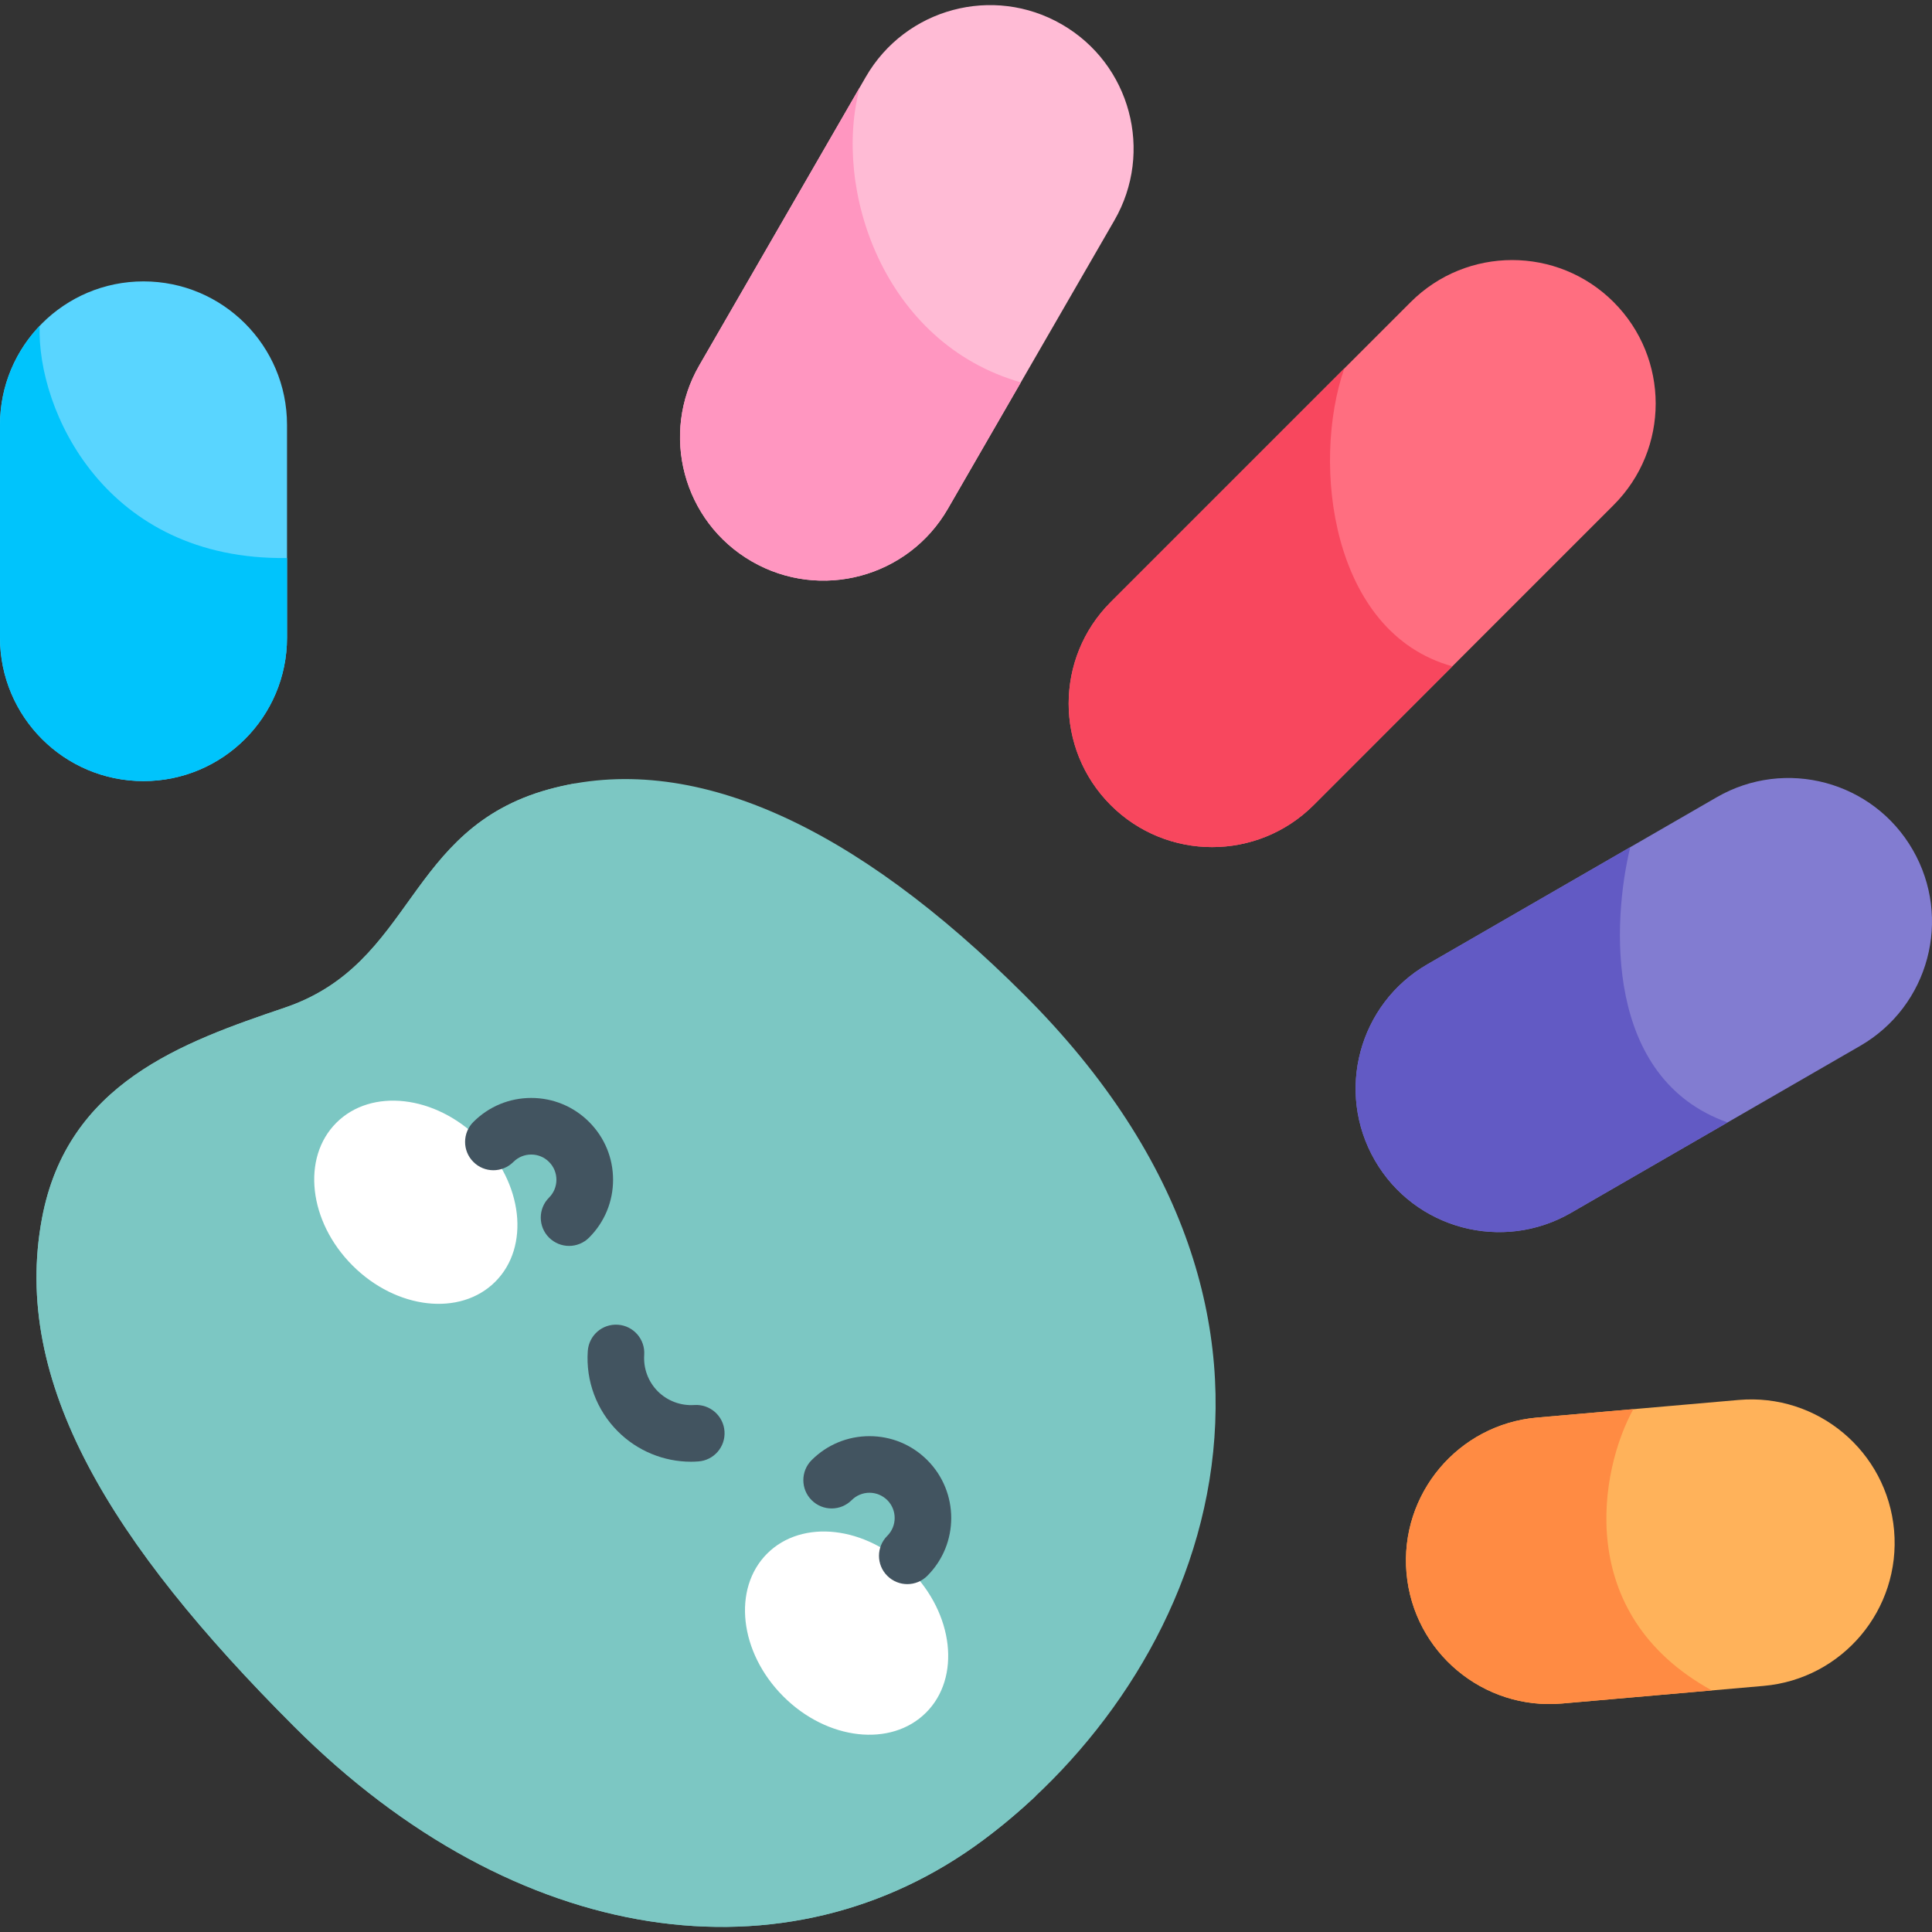 <svg width="34" height="34" viewBox="0 0 34 34" fill="none" xmlns="http://www.w3.org/2000/svg">
<rect x="0" y="0" width="34" height="34" fill="#333333" stroke="none"/>
<g clip-path="url(#clip0_4012_478)">
<path d="M17.311 32.376C13.868 34.945 9.086 34.294 5.172 30.38C1.953 27.161 0.201 24.323 0.738 21.445C1.183 19.058 3.217 18.342 5.012 17.733C7.302 16.957 7.13 14.59 9.654 13.892C12.166 13.197 15.035 14.517 18.035 17.517C23.831 23.313 21.146 29.516 17.311 32.376Z" fill="#7CC7C3"/>
<path d="M17.311 32.376C17.627 32.141 17.935 31.882 18.231 31.603C7.367 31.923 7.45 19.104 10.118 13.787C9.962 13.815 9.807 13.85 9.654 13.892C7.13 14.59 7.302 16.956 5.012 17.733C3.217 18.342 1.183 19.058 0.738 21.445C0.201 24.323 1.953 27.16 5.172 30.38C9.086 34.294 13.868 34.944 17.311 32.376Z" fill="#7CC7C3"/>
<path d="M12.306 6.43L15.237 1.353C15.934 0.145 17.479 -0.269 18.686 0.429C19.895 1.126 20.308 2.671 19.611 3.879L16.68 8.955C15.982 10.163 14.438 10.577 13.23 9.88C12.017 9.18 11.611 7.633 12.306 6.43Z" fill="#FFBBD5"/>
<path d="M24.195 20.42C23.498 19.212 23.912 17.668 25.12 16.97L30.212 14.03C31.419 13.333 32.964 13.746 33.661 14.955C34.359 16.163 33.945 17.707 32.737 18.405L27.645 21.345C26.443 22.039 24.895 21.634 24.195 20.42Z" fill="#827CD1"/>
<path d="M28.69 14.909L25.12 16.97C23.912 17.668 23.498 19.212 24.195 20.42C24.896 21.633 26.443 22.039 27.645 21.345L30.402 19.753C28.226 18.979 28.372 16.213 28.69 14.909Z" fill="#625AC4"/>
<path d="M24.752 27.683C24.631 26.294 25.659 25.069 27.048 24.947L30.597 24.637C31.986 24.515 33.211 25.543 33.333 26.933C33.454 28.322 32.426 29.547 31.037 29.669L27.488 29.979C26.106 30.1 24.875 29.079 24.752 27.683Z" fill="#FFB25A"/>
<path d="M19.546 14.168C18.56 13.181 18.56 11.582 19.546 10.596L24.826 5.316C25.812 4.33 27.411 4.33 28.397 5.316C29.384 6.303 29.384 7.902 28.397 8.888L23.118 14.168C22.131 15.154 20.532 15.154 19.546 14.168Z" fill="#FF6E80"/>
<path d="M1.16962e-08 11.221V7.477C1.16962e-08 6.082 1.131 4.952 2.525 4.952C3.92 4.952 5.051 6.082 5.051 7.477V11.221C5.051 12.616 3.92 13.746 2.525 13.746C1.131 13.746 -0 12.616 1.16962e-08 11.221Z" fill="#59D5FF"/>
<path d="M8.716 22.556C9.332 21.941 9.204 20.816 8.432 20.044C7.659 19.271 6.534 19.144 5.919 19.759C5.304 20.374 5.431 21.499 6.204 22.271C6.976 23.044 8.101 23.171 8.716 22.556Z" fill="white"/>
<path d="M16.297 30.139C16.913 29.524 16.785 28.399 16.012 27.626C15.24 26.854 14.115 26.726 13.5 27.341C12.885 27.957 13.012 29.081 13.785 29.854C14.557 30.627 15.682 30.754 16.297 30.139Z" fill="white"/>
<path d="M10.015 21.926C9.887 21.926 9.76 21.877 9.662 21.78C9.468 21.585 9.468 21.27 9.662 21.076C9.746 20.992 9.792 20.88 9.792 20.762C9.792 20.643 9.746 20.532 9.662 20.448C9.579 20.364 9.467 20.318 9.349 20.318C9.23 20.318 9.119 20.364 9.035 20.448C8.84 20.643 8.525 20.643 8.331 20.448C8.136 20.254 8.136 19.938 8.331 19.744C8.603 19.472 8.964 19.322 9.349 19.322C9.733 19.322 10.095 19.472 10.367 19.744C10.639 20.016 10.789 20.377 10.789 20.762C10.789 21.146 10.639 21.508 10.367 21.78C10.27 21.877 10.142 21.926 10.015 21.926Z" fill="#425460"/>
<path d="M15.967 27.878C15.84 27.878 15.712 27.829 15.615 27.732C15.42 27.538 15.42 27.222 15.615 27.028C15.788 26.855 15.788 26.573 15.615 26.4C15.531 26.317 15.42 26.27 15.301 26.27C15.183 26.27 15.071 26.317 14.988 26.4C14.793 26.595 14.478 26.595 14.283 26.4C14.089 26.206 14.089 25.89 14.283 25.696C14.555 25.424 14.917 25.274 15.301 25.274C15.686 25.274 16.047 25.424 16.319 25.696C16.88 26.257 16.881 27.171 16.319 27.732C16.222 27.829 16.095 27.878 15.967 27.878Z" fill="#425460"/>
<path d="M12.162 25.724C11.68 25.724 11.216 25.533 10.873 25.19C10.5 24.818 10.307 24.302 10.344 23.776C10.363 23.501 10.599 23.294 10.875 23.313C11.149 23.332 11.356 23.57 11.337 23.844C11.321 24.083 11.408 24.317 11.577 24.486C11.746 24.654 11.98 24.742 12.219 24.726C12.492 24.708 12.731 24.914 12.75 25.189C12.769 25.463 12.562 25.701 12.287 25.719C12.245 25.722 12.204 25.724 12.162 25.724Z" fill="#425460"/>
<path d="M15.133 1.533L12.306 6.43C11.611 7.632 12.017 9.179 13.23 9.88C14.438 10.577 15.982 10.163 16.68 8.955L17.965 6.729C15.541 6.036 14.647 3.318 15.133 1.533Z" fill="#FF96C0"/>
<path d="M2.525 13.746C3.92 13.746 5.051 12.616 5.051 11.221V9.82C1.851 9.866 0.648 7.218 0.698 5.735C0.266 6.189 1.16962e-08 6.802 1.16962e-08 7.477V11.221C-0 12.616 1.131 13.746 2.525 13.746Z" fill="#00C4FC"/>
<path d="M23.657 6.485L19.546 10.596C18.56 11.583 18.56 13.182 19.546 14.168C20.532 15.154 22.131 15.154 23.118 14.168L25.559 11.726C23.427 11.136 23.074 8.169 23.657 6.485Z" fill="#F8475E"/>
<path d="M30.125 29.748C27.674 28.401 28.158 25.858 28.744 24.799L27.048 24.947C25.659 25.069 24.631 26.294 24.752 27.683C24.875 29.079 26.106 30.1 27.488 29.979L30.125 29.748Z" fill="#FF8B43"/>
</g>
<defs>
<clipPath id="clip0_4012_478">
<rect width="34" height="34" fill="white"/>
</clipPath>
</defs>
</svg>
